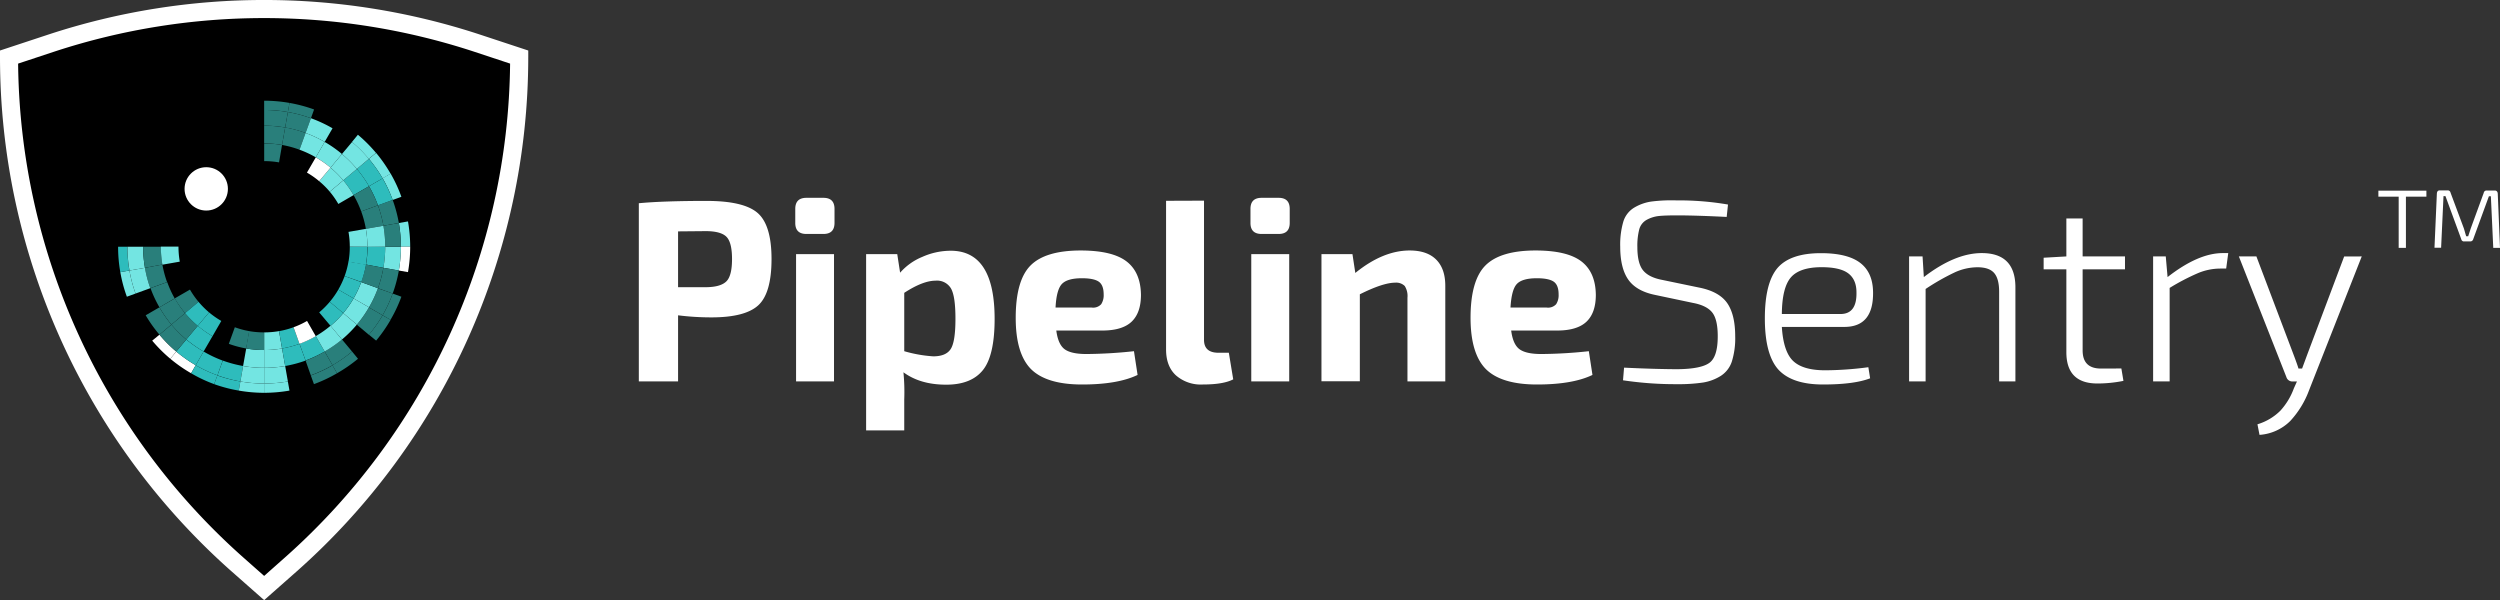 <svg id="Layer_1" data-name="Layer 1" xmlns="http://www.w3.org/2000/svg" width="689.86" height="165.6"><rect width="100%" height="100%" fill="#333333" stroke="none"/><defs><style>.cls-1{fill:#fff}.cls-2{fill:#297f7b}.cls-3{fill:#2ebcbc}.cls-4{fill:#73e5e2}</style></defs><path class="cls-1" d="M176.28 105.25V56.08q6.61-.63 18.66-.64 10.34 0 14.15 3.35t3.81 12.68q0 9.34-3.6 12.72t-12.93 3.39a74.51 74.51 0 0 1-9.26-.57v18.24zm10.83-26h7.62c2.8 0 4.71-.59 5.74-1.64s1.53-3.1 1.53-6.14-.51-5.08-1.53-6.12-2.94-1.57-5.74-1.57l-7.62.07zM222.52 54.59h4.7q3.06 0 3.06 3.06v3.85q0 3.06-3.06 3.06h-4.7q-3.08 0-3.07-3.06v-3.85q0-3.06 3.07-3.06zm7.62 50.66h-10.47V70.12h10.47zM247.59 70.12l.79 5.13a16.33 16.33 0 0 1 6.09-4.35 19.36 19.36 0 0 1 7.87-1.71q12.12 0 12.12 18.81 0 10.13-3.25 14.15t-10.15 4q-7.12 0-11.76-3.42a56.75 56.75 0 0 1 .22 7.55v8.48H239V70.12zm1.93 10.69v16.1a36.86 36.86 0 0 0 8 1.42c2.32 0 3.93-.66 4.81-2s1.32-4.11 1.32-8.34-.41-6.92-1.22-8.37a4.45 4.45 0 0 0-4.27-2.17q-3.51.01-8.64 3.36zM304.17 91.21h-12.69c.33 2.56 1.11 4.29 2.32 5.17s3.22 1.31 6 1.31a128.48 128.48 0 0 0 13.11-.78l1 6.55q-5.49 2.64-15.32 2.64t-14.11-4.27q-4.2-4.27-4.2-14.11 0-10.34 4.09-14.46t13.79-4.14q8.76 0 12.68 3t4 9.23c0 3.28-.84 5.73-2.53 7.37s-4.39 2.49-8.14 2.49zm-12.9-6.34h10a3 3 0 0 0 2.6-.93 4.54 4.54 0 0 0 .68-2.7c0-1.67-.43-2.82-1.28-3.46s-2.42-1-4.7-1q-4.07 0-5.56 1.6t-1.74 6.49zM332.24 55.37v38.4q0 3.57 4 3.57h2.85l1.21 7.34q-2.71 1.42-8.41 1.42a10.43 10.43 0 0 1-7.41-2.53q-2.72-2.52-2.71-7.16v-41zM348.13 54.59h4.7q3.06 0 3.06 3.06v3.85q0 3.06-3.06 3.06h-4.7q-3.08 0-3.07-3.06v-3.85q0-3.06 3.07-3.06zm7.62 50.66h-10.47V70.12h10.47zM373.2 70.12l.79 5.2q7.62-6.19 15-6.2c3.18 0 5.62.83 7.3 2.5s2.53 4.08 2.53 7.26v26.37h-10.44V82.16a5.16 5.16 0 0 0-.75-3.24A3.36 3.36 0 0 0 385 78q-3.34 0-9.76 3.21v24h-10.59V70.12zM429.7 91.21H417c.33 2.56 1.1 4.29 2.32 5.17s3.21 1.31 6 1.31a128.48 128.48 0 0 0 13.11-.78l1 6.55q-5.47 2.64-15.31 2.64T410 101.83q-4.2-4.27-4.21-14.11 0-10.34 4.1-14.46t13.79-4.14q8.76 0 12.68 3t4 9.23c0 3.28-.84 5.73-2.53 7.37s-4.38 2.49-8.13 2.49zm-12.89-6.34h10a3 3 0 0 0 2.6-.93 4.54 4.54 0 0 0 .68-2.7c0-1.67-.43-2.82-1.28-3.46s-2.43-1-4.71-1c-2.7 0-4.56.53-5.55 1.6s-1.55 3.26-1.74 6.49zM467.18 83.59l-10.47-2.21c-3.47-.71-5.94-2.13-7.41-4.24s-2.21-5.14-2.21-9.09a22.56 22.56 0 0 1 .85-6.87 6.83 6.83 0 0 1 3-3.88 12.77 12.77 0 0 1 4.71-1.68 43.71 43.71 0 0 1 7-.32 79.77 79.77 0 0 1 14.18 1.14l-.36 3.42q-8.4-.42-13.61-.43-3.48 0-5.13.18a8.93 8.93 0 0 0-3.24 1 4.26 4.26 0 0 0-2.14 2.64 18.14 18.14 0 0 0-.53 4.92c0 2.94.51 5.07 1.53 6.37s2.77 2.2 5.24 2.68l10.26 2.13q5.48 1.08 7.73 4.24c1.49 2.12 2.24 5.19 2.24 9.23a21.53 21.53 0 0 1-.92 6.91 7.46 7.46 0 0 1-3.07 4 13.12 13.12 0 0 1-4.84 1.82 45.09 45.09 0 0 1-7.13.46 97.52 97.52 0 0 1-15-1.07l.29-3.49q8.83.42 14.82.43 6.48-.08 8.76-1.78t2.27-7.32q0-4.64-1.53-6.56t-5.29-2.63zM508.93 90.21h-17.24q.42 6.84 3.13 9.41c1.81 1.71 4.75 2.56 8.84 2.56a92.71 92.71 0 0 0 11.9-.85l.49 3.06q-4.41 1.71-13 1.71t-12.37-4.17Q487 97.76 487 87.86t3.57-14q3.56-4 11.9-4 7.33 0 10.83 2.67t3.56 8.08q.14 9.61-7.93 9.6zm-17.24-3.56h16.17q4.56 0 4.42-6c0-2.43-.83-4.18-2.35-5.28s-3.95-1.64-7.27-1.64c-4 0-6.86.94-8.48 2.82s-2.45 5.26-2.49 10.1zM530.52 70.76l.35 5.7q8.63-6.63 16-6.62 9.27 0 9.27 9.47v25.94h-4.49V80.52c0-2.42-.47-4.15-1.39-5.2s-2.46-1.57-4.6-1.57a15.25 15.25 0 0 0-6.3 1.43 63.23 63.23 0 0 0-8 4.56v25.51h-4.56V70.76zM585.38 101.68l.57 3.42a36.26 36.26 0 0 1-7.2.72q-8.55 0-8.55-8.63V74.32h-6.27v-3.2l6.27-.36V60.29h4.49v10.47h11.69v3.56h-11.69V96.7q0 5 5.06 5zM614.87 69.84l-.57 4.27h-1.71a16 16 0 0 0-6.05 1.25 60.93 60.93 0 0 0-7.84 4.09v25.8h-4.56V70.76h3.49l.5 5.7q8.48-6.63 15.25-6.62zM651.71 70.76l-14.53 36.91a25.49 25.49 0 0 1-5.21 8.51 13.3 13.3 0 0 1-8.47 3.82l-.57-2.92a15.11 15.11 0 0 0 6.34-3.77 18.57 18.57 0 0 0 3.7-6.13l.86-1.92h-1.14a1.71 1.71 0 0 1-1.78-1.22L617.8 70.76h4.84l10.19 26.93c.76 2 1.23 3.33 1.42 4h1l1.5-4.06 10.11-26.86zM669.55 52.61v1.66h-5.65v14.12h-2V54.27h-5.6v-1.66zm20.31 15.78H688l-.66-14.24h-.54L682.47 66a.82.82 0 0 1-.83.62H680a.75.75 0 0 1-.83-.62l-4.36-11.88h-.54l-.66 14.24h-1.83l.66-15c.06-.55.32-.83.79-.83h2.21a.79.79 0 0 1 .78.66l3.66 9.81c.08.25.19.62.33 1.12s.25.86.33 1.08h.54l.72-2.2 3.57-9.77a.78.78 0 0 1 .83-.66h2.21c.49 0 .77.28.83.83z"/><path d="M14.23 11.87L2.5 15.75a187 187 0 0 0 63 139.94l7.42 6.57 7.41-6.57a187 187 0 0 0 63-139.94l-11.73-3.88a187 187 0 0 0-117.37 0z"/><path class="cls-1" d="M72.89 165.6l-9.07-8A189.6 189.6 0 0 1 0 15.75v-1.81L13.45 9.5a190.62 190.62 0 0 1 118.87 0l13.45 4.44v1.81A189.62 189.62 0 0 1 82 157.56zM5 17.55a184.62 184.62 0 0 0 62.13 136.27l5.76 5.1 5.75-5.1a184.62 184.62 0 0 0 62.12-136.27l-10-3.31a185.7 185.7 0 0 0-115.76 0z"/><path class="cls-2" d="M108.36 81a37.33 37.33 0 0 1-2.79 6l-3.75-2.17a32.61 32.61 0 0 0 2.47-5.28z"/><path class="cls-3" d="M101.38 68.09a28.84 28.84 0 0 1-.42 5l-4.8-.84a23.27 23.27 0 0 0 .36-4.11z"/><path class="cls-4" d="M107.79 47.94l-2.21 1.28a37.58 37.58 0 0 0-3.79-5.39l2-1.64a40.36 40.36 0 0 1 4 5.75z"/><path class="cls-3" d="M105.58 49.22l-3.76 2.17a32.38 32.38 0 0 0-3.34-4.77l3.31-2.79a37.58 37.58 0 0 1 3.79 5.39z"/><path class="cls-2" d="M86.67 30.21l-.87 2.41a37.45 37.45 0 0 0-6.36-1.7l.44-2.52a40.38 40.38 0 0 1 6.79 1.81z"/><path class="cls-4" d="M110.76 54.31l-2.4.87a38.07 38.07 0 0 0-2.78-6l2.21-1.28a39.3 39.3 0 0 1 2.97 6.41zM113.19 68.09h-2.57a38.26 38.26 0 0 0-.56-6.55l2.52-.44a40.29 40.29 0 0 1 .61 6.99z"/><path class="cls-1" d="M113.19 68.09a40.32 40.32 0 0 1-.61 7l-2.52-.44a38.29 38.29 0 0 0 .56-6.56z"/><path class="cls-2" d="M110.76 81.88a39.3 39.3 0 0 1-3 6.37L105.57 87a37.33 37.33 0 0 0 2.79-6zM98.79 99a39.86 39.86 0 0 1-5.79 4l-1.28-2.22A37.51 37.51 0 0 0 97.15 97z"/><path class="cls-2" d="M93 103a39.3 39.3 0 0 1-6.37 3l-.87-2.4a37.64 37.64 0 0 0 6-2.79z"/><path class="cls-4" d="M79.88 107.78a40.29 40.29 0 0 1-7 .61v-2.56a37.28 37.28 0 0 0 6.55-.57z"/><path class="cls-3" d="M66.33 105.26l-.44 2.52A39.45 39.45 0 0 1 59.1 106l.87-2.4a37.67 37.67 0 0 0 6.36 1.66z"/><path class="cls-1" d="M54 100.78L52.74 103A40.52 40.52 0 0 1 47 99l1.65-2a37.42 37.42 0 0 0 5.35 3.78z"/><path class="cls-4" d="M37.41 81l-2.4.88a38.56 38.56 0 0 1-1.81-6.79l2.52-.44A37.31 37.31 0 0 0 37.41 81z"/><path class="cls-3" d="M35.72 74.65l-2.52.44a39.37 39.37 0 0 1-.61-7h2.56a37.31 37.31 0 0 0 .57 6.56z"/><path class="cls-2" d="M84.32 36.69l-1.68 4.62A27.71 27.71 0 0 0 77.83 40l.86-4.83a32.18 32.18 0 0 1 5.63 1.52z"/><path class="cls-2" d="M85.8 32.62l-1.48 4.07a32.18 32.18 0 0 0-5.63-1.5l.75-4.27a37.45 37.45 0 0 1 6.36 1.7z"/><path class="cls-4" d="M94.36 42.5l-3.15 3.76a28.84 28.84 0 0 0-4.07-2.85l2.45-4.25a32.38 32.38 0 0 1 4.77 3.34z"/><path class="cls-3" d="M101.82 51.39l-4.25 2.45a28.84 28.84 0 0 0-2.85-4.07l3.76-3.15a32.38 32.38 0 0 1 3.34 4.77z"/><path class="cls-2" d="M105.8 62.29l-4.84.86a27.71 27.71 0 0 0-1.29-4.81l4.62-1.68a33.11 33.11 0 0 1 1.51 5.63z"/><path class="cls-2" d="M110.06 61.54l-4.26.75a33.11 33.11 0 0 0-1.51-5.63l4.07-1.48a37.7 37.7 0 0 1 1.7 6.36z"/><path class="cls-3" d="M106.3 68.09a33.75 33.75 0 0 1-.51 5.81L101 73a28.84 28.84 0 0 0 .42-5z"/><path class="cls-4" d="M110.62 68.09a38.29 38.29 0 0 1-.56 6.56l-4.27-.75a33.75 33.75 0 0 0 .51-5.81zM104.29 79.52a32.61 32.61 0 0 1-2.47 5.28l-4.25-2.46a27.54 27.54 0 0 0 2.1-4.5zM98.48 89.57a33.4 33.4 0 0 1-4.12 4.12l-3.15-3.77a28.38 28.38 0 0 0 3.51-3.51z"/><path class="cls-3" d="M89.59 97a32.91 32.91 0 0 1-5.27 2.47l-1.68-4.62a29.25 29.25 0 0 0 4.5-2.1z"/><path class="cls-2" d="M91.76 100.78a37.64 37.64 0 0 1-6 2.79l-1.44-4.07a32.91 32.91 0 0 0 5.27-2.5z"/><path class="cls-4" d="M78.69 101a33.63 33.63 0 0 1-5.8.5v-4.91a28.72 28.72 0 0 0 4.94-.43z"/><path class="cls-4" d="M79.44 105.26a37.28 37.28 0 0 1-6.55.57v-4.33a33.63 33.63 0 0 0 5.8-.5z"/><path class="cls-3" d="M67.08 101l-.75 4.26a37.67 37.67 0 0 1-6.33-1.69l1.48-4.07a34 34 0 0 0 5.6 1.5zM58.64 92.77L56.18 97a34.55 34.55 0 0 1-4.77-3.34l3.16-3.77a28 28 0 0 0 4.07 2.88z"/><path class="cls-3" d="M56.18 97L54 100.78A37.42 37.42 0 0 1 48.63 97l2.78-3.31A34.55 34.55 0 0 0 56.18 97z"/><path class="cls-2" d="M51.06 86.41l-3.77 3.16A32.91 32.91 0 0 1 44 84.8l4.26-2.46a27.5 27.5 0 0 0 2.8 4.07z"/><path class="cls-2" d="M47.29 89.57L44 92.35A37.42 37.42 0 0 1 40.2 87l3.8-2.2a32.91 32.91 0 0 0 3.29 4.77zM46.1 77.84l-4.62 1.68A31.84 31.84 0 0 1 40 73.9l4.81-.9a29.5 29.5 0 0 0 1.29 4.84z"/><path class="cls-4" d="M41.48 79.52L37.41 81a37.31 37.31 0 0 1-1.69-6.35L40 73.9a31.84 31.84 0 0 0 1.48 5.62zM77.83 96.16a28.72 28.72 0 0 1-4.94.43v-4.87a24 24 0 0 0 4.1-.35z"/><path class="cls-3" d="M84.32 99.5a34 34 0 0 1-5.63 1.5l-.86-4.84a28.61 28.61 0 0 0 4.81-1.28z"/><path class="cls-3" d="M82.64 94.88a28.61 28.61 0 0 1-4.81 1.28L77 91.37a23.11 23.11 0 0 0 4-1.07z"/><path class="cls-1" d="M87.14 92.78a29.25 29.25 0 0 1-4.5 2.1L81 90.3a22.62 22.62 0 0 0 3.73-1.74z"/><path class="cls-2" d="M97.15 97a37.51 37.51 0 0 1-5.39 3.78L89.59 97a33.15 33.15 0 0 0 4.77-3.34z"/><path class="cls-4" d="M94.36 93.69A33.15 33.15 0 0 1 89.59 97l-2.45-4.25a28.9 28.9 0 0 0 4.07-2.86z"/><path class="cls-3" d="M94.72 86.41a28.38 28.38 0 0 1-3.51 3.51l-3.13-3.72A24.32 24.32 0 0 0 91 83.28z"/><path class="cls-2" d="M107.79 88.25a40.26 40.26 0 0 1-4 5.74l-2-1.64a36.64 36.64 0 0 0 3.78-5.35z"/><path class="cls-2" d="M105.57 87a36.64 36.64 0 0 1-3.78 5.38l-3.31-2.78a32.91 32.91 0 0 0 3.34-4.77z"/><path class="cls-4" d="M101.82 84.8a32.91 32.91 0 0 1-3.34 4.77l-3.76-3.16a28.27 28.27 0 0 0 2.85-4.07z"/><path class="cls-3" d="M97.57 82.34a28.27 28.27 0 0 1-2.85 4.07L91 83.28a23.16 23.16 0 0 0 2.36-3.37z"/><path class="cls-3" d="M99.67 77.84a27.54 27.54 0 0 1-2.1 4.5l-4.22-2.43a23.52 23.52 0 0 0 1.75-3.73z"/><path class="cls-2" d="M110.06 74.65a37.34 37.34 0 0 1-1.7 6.35l-4.07-1.48a31.84 31.84 0 0 0 1.5-5.62z"/><path class="cls-2" d="M105.79 73.9a31.84 31.84 0 0 1-1.5 5.62l-4.62-1.68A27.6 27.6 0 0 0 101 73z"/><path class="cls-3" d="M101 73a27.6 27.6 0 0 1-1.29 4.8l-4.61-1.62a24 24 0 0 0 1.06-4z"/><path class="cls-2" d="M110.62 68.09h-4.32a34.65 34.65 0 0 0-.5-5.8l4.26-.75a38.26 38.26 0 0 1 .56 6.55z"/><path class="cls-4" d="M106.3 68.09h-4.92a28.72 28.72 0 0 0-.42-4.94l4.84-.86a34.65 34.65 0 0 1 .5 5.8z"/><path class="cls-4" d="M101.38 68.09h-4.86a23.07 23.07 0 0 0-.36-4.1l4.8-.84a28.72 28.72 0 0 1 .42 4.94zM40 73.9l-4.26.75a37.31 37.31 0 0 1-.57-6.56h4.32A33.75 33.75 0 0 0 40 73.9z"/><path class="cls-2" d="M44.81 73l-4.81.9a33.75 33.75 0 0 1-.51-5.81h4.92a28.84 28.84 0 0 0 .4 4.91z"/><path class="cls-4" d="M49.61 72.2l-4.8.84a28.84 28.84 0 0 1-.42-5h4.86a24.25 24.25 0 0 0 .36 4.16z"/><path class="cls-3" d="M108.36 55.18l-4.07 1.48a32.91 32.91 0 0 0-2.47-5.27l3.76-2.17a38.07 38.07 0 0 1 2.78 5.96z"/><path class="cls-2" d="M104.29 56.66l-4.62 1.68a28.34 28.34 0 0 0-2.1-4.5l4.25-2.45a32.91 32.91 0 0 1 2.47 5.27zM48.21 82.34L44 84.8a32.61 32.61 0 0 1-2.47-5.28l4.62-1.68a27.59 27.59 0 0 0 2.06 4.5z"/><path class="cls-4" d="M97.57 53.84l-4.21 2.44A23.55 23.55 0 0 0 91 52.9l3.73-3.13a28.84 28.84 0 0 1 2.84 4.07z"/><path class="cls-2" d="M54.78 83.28l-3.72 3.13a27.5 27.5 0 0 1-2.85-4.07l4.21-2.43a24 24 0 0 0 2.36 3.37z"/><path class="cls-4" d="M103.76 42.19l-2 1.64a38.45 38.45 0 0 0-4.64-4.65l1.64-2a40.23 40.23 0 0 1 5 5.01z"/><path class="cls-4" d="M101.79 43.83l-3.31 2.79a33.4 33.4 0 0 0-4.12-4.12l2.79-3.32a38.45 38.45 0 0 1 4.64 4.65z"/><path class="cls-4" d="M98.48 46.62l-3.76 3.15a29.09 29.09 0 0 0-3.51-3.51l3.15-3.76a33.4 33.4 0 0 1 4.12 4.12z"/><path class="cls-4" d="M94.72 49.77L91 52.9a23.53 23.53 0 0 0-2.92-2.9l3.13-3.73a29.09 29.09 0 0 1 3.51 3.5z"/><path class="cls-1" d="M48.63 97L47 99a40.07 40.07 0 0 1-5-5l2-1.64A37.82 37.82 0 0 0 48.63 97z"/><path class="cls-2" d="M51.41 93.69L48.63 97A37.82 37.82 0 0 1 44 92.35l3.31-2.78a33.4 33.4 0 0 0 4.1 4.12z"/><path class="cls-2" d="M54.57 89.92l-3.16 3.77a33.4 33.4 0 0 1-4.12-4.12l3.77-3.16a27.71 27.71 0 0 0 3.51 3.51z"/><path class="cls-3" d="M57.69 86.2l-3.12 3.72a27.71 27.71 0 0 1-3.51-3.51l3.72-3.13a24.32 24.32 0 0 0 2.91 2.92z"/><path class="cls-1" d="M91.21 46.26L88.08 50a23.55 23.55 0 0 0-3.38-2.37l2.44-4.21a28.84 28.84 0 0 1 4.07 2.84z"/><path class="cls-3" d="M61.07 88.56l-2.43 4.21a28 28 0 0 1-4.07-2.85l3.12-3.72a23.49 23.49 0 0 0 3.38 2.36z"/><path class="cls-4" d="M91.76 35.4l-2.17 3.76a32.91 32.91 0 0 0-5.27-2.47l1.48-4.07a37.59 37.59 0 0 1 5.96 2.78z"/><path class="cls-4" d="M89.59 39.16l-2.45 4.25a28.34 28.34 0 0 0-4.5-2.1l1.68-4.62a32.91 32.91 0 0 1 5.27 2.47z"/><path class="cls-3" d="M60 103.57l-.9 2.43a38.8 38.8 0 0 1-6.36-3l1.26-2.22a37.64 37.64 0 0 0 6 2.79z"/><path class="cls-3" d="M61.45 99.5L60 103.57a37.64 37.64 0 0 1-6-2.79L56.18 97a32.91 32.91 0 0 0 5.27 2.5z"/><path class="cls-2" d="M68.78 91.37l-.84 4.79a28.24 28.24 0 0 1-4.8-1.28l1.66-4.58a23.11 23.11 0 0 0 3.98 1.07zM79.88 28.4l-.44 2.52a38.26 38.26 0 0 0-6.55-.57v-2.56a40.29 40.29 0 0 1 6.99.61z"/><path class="cls-2" d="M79.44 30.92l-.75 4.27a33.63 33.63 0 0 0-5.8-.51v-4.33a38.26 38.26 0 0 1 6.55.57z"/><path class="cls-2" d="M78.69 35.19L77.83 40a28.72 28.72 0 0 0-4.94-.42v-4.9a33.63 33.63 0 0 1 5.8.51z"/><path class="cls-2" d="M77.83 40L77 44.81a24 24 0 0 0-4.1-.35V39.6a28.72 28.72 0 0 1 4.93.4z"/><path class="cls-4" d="M72.89 105.83v2.56a40.32 40.32 0 0 1-7-.61l.44-2.52a37.31 37.31 0 0 0 6.56.57z"/><path class="cls-4" d="M72.89 101.5v4.33a37.31 37.31 0 0 1-6.56-.57l.75-4.26a33.75 33.75 0 0 0 5.81.5z"/><path class="cls-4" d="M72.89 96.59v4.91a33.75 33.75 0 0 1-5.81-.5l.86-4.84a28.75 28.75 0 0 0 4.95.43z"/><path class="cls-2" d="M72.89 91.72v4.87a28.75 28.75 0 0 1-5-.43l.84-4.79a24.25 24.25 0 0 0 4.16.35z"/><circle class="cls-1" cx="56.91" cy="52.12" r="5.98"/></svg>